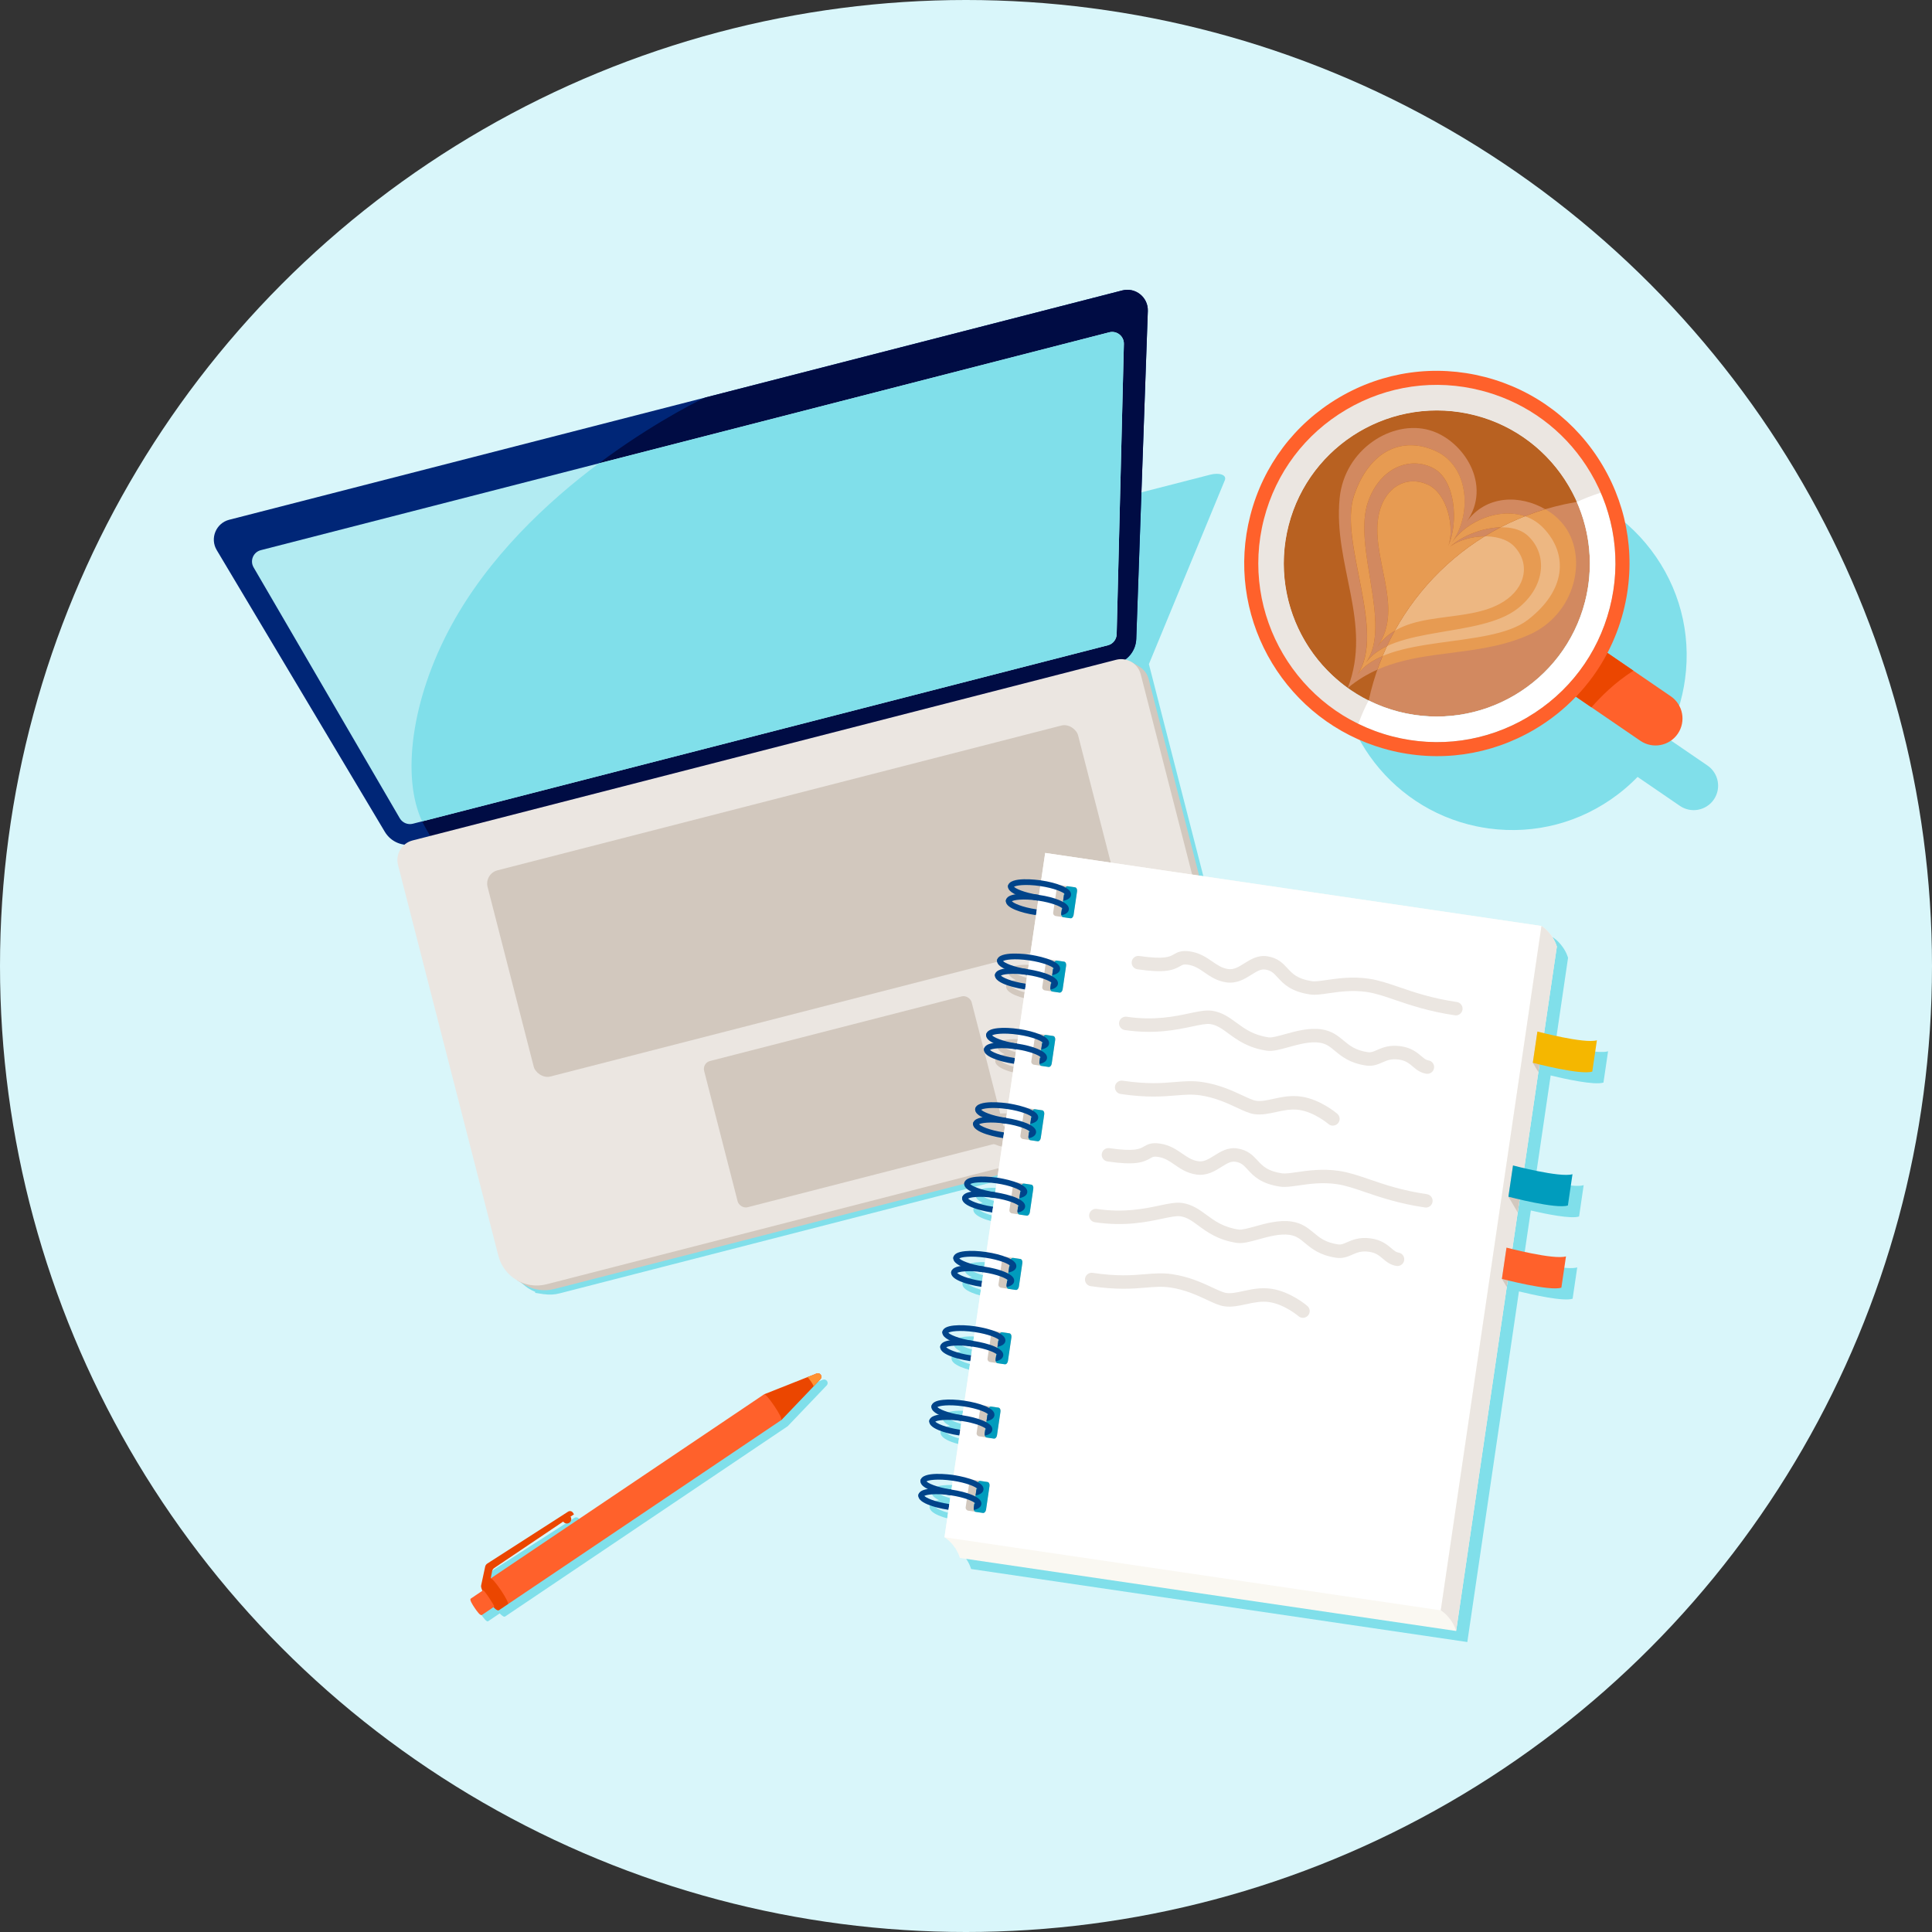<?xml version="1.0" encoding="UTF-8"?>
<svg id="Background" xmlns="http://www.w3.org/2000/svg" viewBox="0 0 600 600">
  <rect x="0" y="0" width="600" height="600" fill="#333333" stroke="none"/>
  <defs>
    <style>
      .cls-1 {
        fill: #d28960;
      }

      .cls-1, .cls-2, .cls-3, .cls-4, .cls-5, .cls-6, .cls-7, .cls-8, .cls-9, .cls-10, .cls-11, .cls-12, .cls-13, .cls-14, .cls-15, .cls-16, .cls-17, .cls-18, .cls-19 {
        stroke-width: 0px;
      }

      .cls-2 {
        fill: #d2c8be;
      }

      .cls-3 {
        fill: #d9f6fa;
      }

      .cls-4 {
        fill: #b2ebf2;
      }

      .cls-5 {
        fill: #b86121;
      }

      .cls-6 {
        fill: #009cbd;
      }

      .cls-7 {
        fill: #ff9132;
      }

      .cls-8 {
        fill: #ff612b;
      }

      .cls-9 {
        fill: #80dfea;
      }

      .cls-10 {
        fill: #fff;
      }

      .cls-11 {
        fill: #edb782;
      }

      .cls-12 {
        fill: #eb4600;
      }

      .cls-13 {
        fill: #faf8f2;
      }

      .cls-14 {
        fill: #e79b52;
      }

      .cls-15 {
        fill: #ebe6e1;
      }

      .cls-16 {
        fill: #f5b700;
      }

      .cls-17 {
        fill: #002677;
      }

      .cls-18 {
        fill: #00448a;
      }

      .cls-19 {
        fill: #000c44;
      }
    </style>
  </defs>
  <circle class="cls-3" cx="300" cy="300" r="300"/>
  <g>
    <g>
      <path class="cls-9" d="m375.77,147.44l-253.17,65.01c-2.96.76-5.68,2.9-5.43,4.29l8.86,49.02.17-.04,32.64,127.11c1.02,3.96,3.85,6.96,7.38,8.36l-.02.32,2.71.42s.03,0,.05,0h.1s0,0,0,0c1.54.22,3.15.15,4.76-.27l206.83-53.11c6.58-1.69,10.54-8.39,8.85-14.97l-32.7-127.33,23.58-57.11c.67-1.62-1.63-2.47-4.59-1.71Z"/>
      <path class="cls-17" d="m71.21,161.41l277.31-71.21c4.12-1.06,8.09,2.14,7.94,6.39l-3.59,101.83c-.13,3.67-2.66,6.82-6.22,7.73l-217.95,55.97c-3.56.91-7.29-.62-9.18-3.78l-52.21-87.5c-2.18-3.65-.23-8.37,3.88-9.43Z"/>
      <path class="cls-19" d="m139.94,194.65c-12.12,22.47-15.35,46.61-8.84,60.43.58,1.23,1.91,3.54,3.14,5.62l212.42-54.55c3.56-.91,6.09-4.06,6.22-7.73l3.59-101.83c.15-4.25-3.83-7.45-7.94-6.39l-129.56,33.27s-54.3,25.36-79.02,71.18Z"/>
      <path class="cls-4" d="m124.16,254.13l-45.4-77.92c-1.22-2.09-.1-4.75,2.24-5.35l263.49-67.66c2.34-.6,4.6,1.2,4.54,3.61l-2.24,90.15c-.04,1.63-1.16,3.03-2.73,3.43l-215.85,55.43c-1.58.4-3.23-.29-4.05-1.69Z"/>
      <path class="cls-9" d="m346.79,196.96l2.24-90.15c.06-2.41-2.2-4.21-4.54-3.61l-158.52,40.71c-16.05,12-34.34,29.08-46.03,50.75-12.12,22.47-15.35,46.61-8.84,60.43l212.96-54.69c1.58-.4,2.69-1.81,2.73-3.43Z"/>
      <path class="cls-2" d="m353.9,207.07h0s-.02-.02-.02-.02c-.02,0-.03-.02-.05-.03l-2.58-1.52-.89.67c-.42.02-.84.08-1.26.19l-218.51,56.11c-3.35.86-5.37,4.28-4.51,7.63l31.16,121.35c.6,2.34,1.84,4.34,3.48,5.88l-.18.26,2.31,1.36s.05.03.08.05l.16.09h0c2.67,1.51,5.9,2.03,9.11,1.21l206.83-53.11c6.58-1.69,10.54-8.39,8.85-14.97l-31.16-121.35c-.43-1.66-1.48-2.98-2.83-3.8Z"/>
      <path class="cls-15" d="m376.57,345.73l-206.83,53.11c-6.58,1.69-13.28-2.27-14.97-8.85l-31.16-121.35c-.86-3.35,1.16-6.77,4.51-7.63l218.51-56.11c3.35-.86,6.77,1.16,7.63,4.51l31.16,121.35c1.69,6.58-2.27,13.28-8.85,14.97Z"/>
      <rect class="cls-2" x="222.54" y="318.72" width="85.77" height="46.89" rx="2.52" ry="2.52" transform="translate(-76.76 76.77) rotate(-14.4)"/>
      <rect class="cls-2" x="155.62" y="246.76" width="189.34" height="66.11" rx="4.26" ry="4.26" transform="translate(-61.73 71.04) rotate(-14.4)"/>
    </g>
    <g>
      <path class="cls-9" d="m483.02,324.34l3.95-26.87s-.39-1.67-1.84-3.61c-1.44-1.94-2.92-2.8-2.93-2.81h0l-111.41-16.4,14.9,58.02c1.31,5.09-1.76,10.27-6.85,11.58l-64.36,16.53-1.25,8.45s-.04,0-.04,0c-.99-.14-9.79-1.35-10.23,1.7-.16,1.08.84,1.95,2.25,2.64-1.54.24-2.75.79-2.91,1.87-.45,3.05,8.31,4.43,9.31,4.58,0,0,.03,0,.04,0l-1.81,12.29s-.03,0-.04,0c-2.45-.36-4.79-.46-6.61-.27-2.28.23-3.47.88-3.63,1.97-.14.97.6,1.84,2.25,2.63-1.81.29-2.77.91-2.91,1.87-.16,1.09.79,2.06,2.91,2.94,1.68.7,3.95,1.29,6.4,1.65h.04l-1.81,12.29h-.05c-1-.15-9.79-1.35-10.23,1.7-.16,1.08.84,1.95,2.24,2.63-1.81.29-2.76.91-2.9,1.87-.16,1.09.79,2.05,2.9,2.94,1.68.7,3.96,1.28,6.4,1.64.02,0,.04,0,.04,0l-1.8,12.29s-.04,0-.05,0c-1-.14-9.79-1.34-10.23,1.71-.14.97.59,1.83,2.25,2.63-1.54.25-2.75.79-2.91,1.87,0,.07-.02.15-.02.22,0,2.9,8.35,4.21,9.32,4.36.02,0,.04,0,.04,0l-1.8,12.29s-.04,0-.05,0c-2.44-.36-4.79-.46-6.6-.27-2.29.23-3.47.88-3.63,1.97-.14.98.59,1.84,2.24,2.63-1.81.3-2.77.91-2.9,1.88-.16,1.09.79,2.05,2.9,2.93,1.68.71,3.95,1.29,6.4,1.65.02,0,.04,0,.04,0l-1.25,8.52s1.49.85,2.94,2.8c1.45,1.95,1.84,3.62,1.84,3.62l154.12,22.68h0s.82-5.59.82-5.59h0l15.21-103.3c4.07.99,13.86,3.22,16.67,2.27l1.43-9.72c-3.03.91-12.65-1.28-16.68-2.27l1.68-11.4.59-4.01c4.62,1.08,12.52,2.7,14.99,1.86l1.42-9.72c-2.66.8-10.42-.8-14.99-1.86l4.74-32.21c4.22,1.02,13.66,3.13,16.4,2.2l1.43-9.71c-2.97.88-12.23-1.19-16.4-2.2Zm-184.71,146.26s-.03,0-.04,0c-4.42-.65-7.16-1.9-7.71-2.54.71-.45,3.69-.85,8.11-.21.02,0,.04,0,.05,0l-.4,2.74Zm.66-4.52h-.05c-4.42-.65-7.16-1.9-7.71-2.54.71-.46,3.69-.86,8.11-.21.02,0,.04,0,.04,0l-.4,2.73Zm2.73-18.57s-.03,0-.04,0c-4.42-.65-7.16-1.9-7.71-2.54.71-.45,3.69-.85,8.11-.2h.05l-.4,2.74Zm.67-4.51s-.04,0-.04,0c-4.43-.65-7.17-1.9-7.72-2.54.71-.45,3.69-.85,8.12-.21,0,0,.03,0,.05,0l-.4,2.74Zm2.73-18.58h-.04c-4.43-.65-7.17-1.9-7.72-2.54.71-.46,3.69-.86,8.12-.21,0,0,.03,0,.04,0l-.4,2.73Zm.66-4.51s-.04,0-.04,0c-4.42-.65-7.17-1.9-7.72-2.54.71-.45,3.7-.85,8.12-.21,0,0,.03,0,.05,0l-.4,2.74Zm2.73-18.58h-.04c-4.42-.65-7.17-1.9-7.72-2.54.71-.45,3.7-.85,8.12-.21,0,0,.03,0,.04,0l-.4,2.73Zm.66-4.51s-.03,0-.04,0c-4.42-.65-7.16-1.9-7.72-2.54.71-.45,3.7-.85,8.12-.2h.05l-.4,2.74Zm2.73-18.57s-.03,0-.04,0c-4.42-.65-7.17-1.9-7.72-2.54.72-.45,3.7-.85,8.12-.21.02,0,.03,0,.04,0l-.4,2.74Zm.66-4.52s-.03,0-.05,0c-4.42-.65-7.16-1.89-7.72-2.53.71-.46,3.7-.86,8.12-.21.02,0,.03,0,.04,0l-.4,2.73Z"/>
      <path class="cls-2" d="m385.68,332.68l-14.9-58.01-26.09-3.84-16.61-2.45-1.25,8.52s-.04,0-.04,0c-2.45-.36-4.79-.46-6.61-.27-2.29.23-3.47.88-3.63,1.97,0,.08-.02.16-.02.23,0,.88.74,1.67,2.27,2.4-1.54.25-2.76.8-2.91,1.88-.16,1.08.79,2.05,2.9,2.93,1.68.7,3.95,1.29,6.4,1.65h.04l-1.8,12.29h-.05c-.99-.15-9.78-1.35-10.23,1.7,0,.08-.02.15-.02.22,0,.99.96,1.77,2.26,2.41-1.81.29-2.76.91-2.9,1.87,0,.08-.02.16-.02.23,0,.99.96,1.88,2.92,2.71,1.68.7,3.95,1.28,6.4,1.64.02,0,.03,0,.04,0l-1.81,12.29s-.03,0-.04,0c-.99-.14-9.78-1.34-10.23,1.71-.13.97.6,1.84,2.26,2.63-1.54.25-2.76.79-2.92,1.87-.45,3.06,8.31,4.44,9.31,4.58,0,0,.04,0,.04,0l-1.81,12.29s-.03,0-.04,0c-2.45-.36-4.79-.46-6.6-.27-2.29.23-3.48.88-3.64,1.97-.14.98.6,1.84,2.25,2.63-1.81.3-2.77.91-2.91,1.88-.16,1.09.79,2.05,2.91,2.93,1.68.71,3.95,1.29,6.4,1.65.02,0,.03,0,.04,0l-.56,3.84,64.36-16.53c5.08-1.31,8.15-6.49,6.85-11.58Zm-70.38,22.5s-.03,0-.04,0c-4.42-.65-7.16-1.9-7.72-2.54.71-.45,3.7-.85,8.12-.2h.04l-.4,2.74Zm.66-4.52h-.04c-4.42-.65-7.16-1.9-7.72-2.54.72-.45,3.7-.86,8.12-.21.02,0,.03,0,.04,0l-.4,2.73Zm2.73-18.57s-.03,0-.04,0c-4.42-.65-7.16-1.89-7.72-2.53.72-.46,3.7-.86,8.12-.21.02,0,.03,0,.04,0l-.4,2.73Zm.66-4.51s-.03,0-.04,0c-4.42-.65-7.16-1.9-7.72-2.54.72-.45,3.7-.85,8.12-.21.02,0,.04,0,.04,0l-.4,2.74Zm2.73-18.58h-.04c-4.42-.65-7.16-1.9-7.71-2.54.71-.46,3.69-.86,8.11-.21.02,0,.04,0,.04,0l-.4,2.73Zm.66-4.51s-.03,0-.04,0c-4.42-.65-7.16-1.9-7.71-2.54.71-.45,3.7-.85,8.11-.21.02,0,.04,0,.04,0l-.4,2.74Zm2.73-18.57s-.03,0-.04,0c-4.42-.65-7.16-1.9-7.71-2.54.71-.45,3.69-.85,8.11-.21.02,0,.04,0,.04,0l-.4,2.74Zm.67-4.52s-.04,0-.04,0c-4.43-.65-7.17-1.9-7.72-2.53.71-.46,3.69-.86,8.12-.21h.04l-.4,2.74Z"/>
    </g>
    <g>
      <path class="cls-9" d="m530.27,237.74l-12.77-8.74c2.96-5.57,4.94-11.68,5.81-18.12,1.95-14.34-1.81-28.58-10.57-40.09-8.76-11.52-21.48-18.93-35.82-20.88-14.34-1.95-28.58,1.81-40.09,10.57-11.52,8.76-18.93,21.49-20.88,35.83-3.84,28.28,14.98,54.5,42.48,60.29,1.29.27,2.59.5,3.92.68,14.34,1.95,28.58-1.81,40.09-10.57,2.2-1.67,4.24-3.49,6.13-5.43l13.13,8.99c3.46,2.37,8.18,1.48,10.55-1.97h0c2.37-3.46,1.48-8.18-1.97-10.55Z"/>
      <g>
        <g>
          <circle class="cls-1" cx="446.23" cy="175" r="47.52"/>
          <g>
            <path class="cls-14" d="m475.19,196.99c-18.9,8.63-40.02,2.81-56.61,16.67,7.76-20.18-4.58-38.28-2.53-58.96,1.51-15.19,16.33-24.51,28.03-21.07,10.43,3.06,19.53,17.07,11.34,28.52,8.19-11.45,24.39-7.38,30.66,1.51,7.03,9.96,3.01,26.99-10.88,33.33Z"/>
            <path class="cls-11" d="m479.37,164.03c-7.85-8.28-22.19-4.36-28.4,4.32,6.21-8.68,5.29-23.52-5.09-28.27-10.25-4.69-20.6-.33-25.39,13.89-4.82,14.27,10.27,42.64.98,55.63,9.29-12.99,41.01-7.88,52.96-17.06,11.9-9.13,12.68-20.34,4.94-28.52Zm-8.02,24.93c-11.7,9.24-38.83,5.2-47.15,16.84,8.32-11.64-4.27-36.01.69-50.06,3.73-10.55,13.09-14.24,20.39-10.26,6.7,3.65,7.74,16.74,4.52,24.04,2.03-5.59-.34-16.19-6.27-18.95-6.62-3.07-13.26.56-15.21,8.69-3.18,13.3,8.16,29.36-.54,41.53,8.7-12.17,27.56-6.62,39.13-13.93,7.06-4.47,8.35-11.93,3.31-17.2-4.52-4.72-15.33-3.54-19.96.19,5.86-5.4,18.59-8.65,24.21-3.49,6.12,5.62,5.66,15.67-3.12,22.61Z"/>
          </g>
          <path class="cls-5" d="m489.05,155.98c.22-.04.43-.07.65-.1h0c-5.68-12.87-16.96-23.12-31.6-26.89-25.37-6.54-51.34,8.78-57.89,34.15-5.7,22.1,5.19,44.64,24.85,54.42h0c6.59-30.7,31.16-55.84,63.99-61.57Z"/>
          <g>
            <path class="cls-1" d="m461.05,166.57c1.61-.99,3.26-1.93,4.94-2.81-5.64.14-12.05,2.68-15.73,6.08,2.47-1.99,6.7-3.24,10.79-3.27Z"/>
            <path class="cls-1" d="m455.41,162.15c8.19-11.45-.9-25.46-11.34-28.52-11.7-3.44-26.52,5.87-28.03,21.07-2.06,20.67,10.27,38.77,2.53,58.95,0,0,0,0,0,0,2.93-2.44,6-4.27,9.17-5.67.5-1.42,1.03-2.83,1.61-4.22-3.29,1.41-6.04,3.27-7.89,5.85,9.29-12.99-5.8-41.36-.98-55.63,4.8-14.22,15.15-18.58,25.39-13.89,10.37,4.75,11.3,19.58,5.09,28.27,4.88-6.83,14.78-10.7,22.6-8.03,2.06-.81,4.17-1.55,6.32-2.19-7.59-4.42-18.31-4.62-24.49,4.02Z"/>
            <path class="cls-1" d="m427.78,200.79c8.7-12.17-2.65-28.22.54-41.53,1.94-8.13,8.59-11.76,15.21-8.69,5.93,2.75,8.3,13.36,6.27,18.95,3.22-7.29,2.17-20.39-4.52-24.04-7.29-3.98-16.66-.29-20.39,10.26-4.97,14.06,7.63,38.42-.69,50.06,1.58-2.21,3.83-3.85,6.53-5.12.76-1.62,1.56-3.22,2.43-4.78-2.03,1.2-3.86,2.77-5.37,4.89Z"/>
            <path class="cls-14" d="m450.98,168.36c6.21-8.68,5.29-23.52-5.09-28.27-10.25-4.69-20.6-.33-25.39,13.89-4.82,14.27,10.27,42.64.98,55.63,1.85-2.59,4.6-4.45,7.89-5.85.43-1.04.89-2.06,1.36-3.08-2.7,1.28-4.95,2.92-6.53,5.12,8.32-11.64-4.27-36.01.69-50.06,3.73-10.55,13.09-14.24,20.39-10.26,6.7,3.65,7.74,16.74,4.52,24.04,2.03-5.59-.34-16.19-6.27-18.95-6.62-3.07-13.26.56-15.21,8.69-3.18,13.3,8.16,29.36-.54,41.53,1.51-2.11,3.33-3.68,5.37-4.89,6.56-11.91,16.14-22.08,27.9-29.33-4.09.03-8.32,1.28-10.79,3.27,3.69-3.4,10.09-5.94,15.73-6.08,2.45-1.27,4.98-2.42,7.59-3.44-7.82-2.67-17.72,1.21-22.6,8.03Z"/>
          </g>
        </g>
        <path class="cls-15" d="m464.01,122.48c-1.29-.44-2.61-.83-3.94-1.17-14.34-3.7-29.26-1.59-42.02,5.93-12.76,7.53-21.82,19.57-25.52,33.91-7.63,29.6,10.24,59.9,39.84,67.54,14.34,3.7,29.26,1.59,42.02-5.93,12.76-7.52,21.82-19.57,25.52-33.91,3.7-14.34,1.59-29.26-5.93-42.02-6.82-11.57-17.37-20.1-29.96-24.34Zm28.23,64.39c-6.54,25.38-32.51,40.7-57.89,34.15-25.37-6.54-40.7-32.51-34.15-57.89,6.54-25.38,32.51-40.7,57.89-34.15,25.38,6.54,40.7,32.51,34.15,57.89Z"/>
        <path class="cls-10" d="m492.24,186.87c-6.54,25.37-32.51,40.7-57.89,34.15-3.28-.85-6.4-2.03-9.32-3.48-1.22,2.32-2.28,4.74-3.19,7.26,3.31,1.62,6.83,2.93,10.53,3.89,14.34,3.7,29.26,1.59,42.02-5.93,12.76-7.52,21.82-19.57,25.52-33.91,3.12-12.08,2.1-24.57-2.8-35.83-2.54.79-5.02,1.75-7.41,2.88,4.15,9.43,5.31,20.25,2.54,30.98Z"/>
        <path class="cls-8" d="m518.88,216.24l-19.67-13.47c2.1-4.03,3.77-8.32,4.93-12.83,3.99-15.47,1.72-31.57-6.4-45.33-8.12-13.76-21.11-23.53-36.58-27.53-15.47-3.99-31.57-1.72-45.33,6.4-13.76,8.12-23.54,21.11-27.53,36.58-7.87,30.51,9.37,61.7,38.77,71.6,1.38.46,2.78.88,4.21,1.25,15.47,3.99,31.57,1.72,45.33-6.4,4.78-2.82,9.07-6.24,12.81-10.14l19.99,13.68c3.82,2.61,9.03,1.64,11.64-2.18,2.61-3.82,1.64-9.03-2.18-11.64Zm-44.48,6.52c-12.76,7.53-27.68,9.63-42.02,5.93-29.6-7.64-47.48-37.93-39.84-67.54,3.7-14.34,12.76-26.38,25.52-33.91,12.76-7.53,27.68-9.63,42.02-5.93,1.34.34,2.65.74,3.94,1.17,12.6,4.25,23.14,12.78,29.96,24.34,7.53,12.76,9.63,27.68,5.93,42.02-3.7,14.34-12.76,26.38-25.52,33.91Z"/>
        <path class="cls-12" d="m499.21,202.77c-2.6,4.99-5.89,9.56-9.78,13.61l4.79,3.28c3.18-3.51,6.95-7.42,13.04-11.38l-8.05-5.51Z"/>
      </g>
    </g>
    <g>
      <path class="cls-9" d="m255.61,428.45l-1.37.55-15,5.95h0s-84.93,57.19-84.93,57.19l.44-2.24c.08-.41.32-.77.66-1l21.42-14.42c.42.63,1.27.79,1.9.37.63-.42.79-1.27.37-1.9l1.08-.73-.35-.53c-.33-.48-.98-.62-1.47-.3l-25.09,16.12c-.35.22-.6.58-.68.98l-1.25,5.82c-.08.32.05.86.41,1.65l-3.6,2.43c-.47.32.47,1.83,1.2,2.9.72,1.07,1.77,2.52,2.24,2.2l3.6-2.43c.83.89,1.4,1.15,1.71.94l2.79-1.88s0,0,0,0l84.93-57.19s0,0,0,0l9.95-10.41s0,0,0,0l1.8-1.89.42-.43s0,0,0,0h0c.67-.85-.14-2.05-1.18-1.74Z"/>
      <g>
        <circle class="cls-12" cx="176.04" cy="471.77" r="1.37"/>
        <path class="cls-12" d="m242.69,440.99l12.17-12.73c.67-.84-.14-2.05-1.18-1.74l-16.37,6.49,5.37,7.98Z"/>
        <path class="cls-7" d="m250.7,427.71l2.98-1.19c1.04-.31,1.85.9,1.18,1.74l-2.22,2.32c.09-.09-.25-.77-.79-1.56s-1.04-1.37-1.15-1.32Z"/>
        <path class="cls-8" d="m152.38,490.2l84.93-57.19c.32-.12,1.7,1.45,3.18,3.66,1.49,2.2,2.43,4.07,2.19,4.32l-84.93,57.19-5.37-7.98Z"/>
        <path class="cls-12" d="m151.35,485.57l25.09-16.12c.49-.31,1.14-.18,1.47.3l.35.53-24.77,16.68c-.34.23-.58.59-.66,1l-.44,2.25c.28-.19,1.7,1.45,3.18,3.65,1.48,2.2,2.47,4.14,2.19,4.32l-2.79,1.88c-.51.34-1.68-.56-3.59-3.38-1.57-2.33-2.11-3.71-1.96-4.31l1.25-5.82c.08-.4.33-.76.68-.98Z"/>
        <path class="cls-8" d="m146.22,496.45l3.84-2.59c.1-.07.95,1.02,1.89,2.43.94,1.4,1.64,2.6,1.54,2.67l-3.84,2.59c-.47.32-1.52-1.13-2.24-2.2s-1.67-2.58-1.2-2.9Z"/>
      </g>
    </g>
    <g>
      <g>
        <path class="cls-18" d="m326.98,280.05c-1.41,0-2.99-.12-4.62-.36-1-.15-9.76-1.53-9.31-4.58.07-.49.51-.83,1.02-.76.46.07.79.48.76.93.33.6,3.14,1.95,7.79,2.63,4.65.68,7.72.2,8.22-.28.11-.44.53-.74,1-.67.49.07.83.53.76,1.02-.16,1.09-1.35,1.74-3.63,1.97-.61.06-1.27.09-1.98.09Zm3.84-2.33h0s0,0,0,0Z"/>
        <path class="cls-18" d="m326.32,284.56c-1.41,0-2.99-.12-4.62-.36-2.44-.36-4.72-.94-6.4-1.64-2.12-.88-3.07-1.84-2.91-2.94.07-.49.53-.83,1.02-.76.46.07.79.48.76.93.33.6,3.14,1.95,7.79,2.63,4.65.68,7.72.2,8.22-.28.11-.44.53-.74,1-.67.49.07.83.53.76,1.02-.16,1.09-1.35,1.74-3.63,1.97-.61.06-1.27.09-1.98.09Zm3.84-2.33h0s0,0,0,0Z"/>
        <path class="cls-18" d="m320.19,326.22c-1.41,0-2.99-.12-4.62-.36-2.45-.36-4.72-.94-6.4-1.64-2.12-.88-3.07-1.84-2.91-2.94.07-.49.52-.84,1.02-.76.46.07.79.48.76.93.33.6,3.14,1.95,7.79,2.63,4.65.68,7.72.2,8.21-.28.11-.44.53-.75,1-.67.49.07.83.53.76,1.02-.16,1.09-1.35,1.74-3.63,1.97-.61.06-1.27.09-1.98.09Zm3.84-2.33h0s0,0,0,0Z"/>
        <path class="cls-18" d="m319.52,330.73c-1.41,0-2.99-.12-4.62-.36-2.44-.36-4.72-.94-6.4-1.65-2.12-.88-3.07-1.84-2.91-2.94.07-.49.52-.83,1.02-.76.46.07.79.48.76.93.34.6,3.14,1.95,7.79,2.63,4.65.68,7.72.2,8.21-.28.11-.44.53-.74,1-.67.49.07.83.53.76,1.02-.16,1.09-1.35,1.74-3.63,1.97-.61.06-1.27.09-1.98.09Zm3.84-2.33h0s0,0,0,0Z"/>
        <path class="cls-18" d="m316.89,349.3c-2.17,0-4.26-.29-4.72-.36-1-.15-9.76-1.53-9.31-4.58.07-.49.52-.83,1.02-.76.46.07.79.48.76.93.33.6,3.14,1.95,7.79,2.63,4.65.68,7.72.2,8.22-.28.11-.44.54-.75,1-.67.49.07.83.53.76,1.02-.24,1.66-2.94,2.06-5.51,2.06Zm3.74-2.32h0Z"/>
        <path class="cls-18" d="m316.23,353.81c-2.17,0-4.26-.29-4.72-.36-1-.15-9.76-1.53-9.31-4.58.07-.49.52-.84,1.02-.76.46.07.79.48.76.93.34.6,3.14,1.95,7.79,2.63,4.65.68,7.72.2,8.22-.28.11-.44.54-.75,1-.67.49.07.83.53.76,1.02-.24,1.66-2.94,2.06-5.51,2.06Zm3.74-2.32h0Z"/>
        <path class="cls-18" d="m323.69,303.13c-2.17,0-4.26-.29-4.72-.36-2.44-.36-4.72-.94-6.4-1.64-2.12-.88-3.07-1.84-2.91-2.94.07-.49.52-.83,1.02-.76.46.07.79.48.76.93.33.6,3.14,1.95,7.79,2.63,4.66.69,7.72.2,8.22-.28.11-.44.54-.74,1-.67.49.07.83.53.76,1.02-.24,1.66-2.94,2.06-5.51,2.06Zm3.74-2.32h0s0,0,0,0Z"/>
        <path class="cls-18" d="m323.02,307.64c-2.17,0-4.26-.29-4.72-.36-1-.15-9.76-1.53-9.31-4.58.07-.49.52-.83,1.02-.76.46.07.79.48.76.93.33.6,3.14,1.95,7.79,2.63,4.65.68,7.72.2,8.22-.28.11-.44.54-.74,1-.67.49.07.83.53.76,1.02-.24,1.66-2.94,2.06-5.51,2.06Zm3.74-2.32h0s0,0,0,0Z"/>
        <path class="cls-18" d="m299.9,464.73c-2.17,0-4.26-.29-4.72-.36-2.44-.36-4.72-.94-6.4-1.65-2.12-.88-3.07-1.84-2.91-2.94.07-.49.53-.83,1.02-.76.46.07.79.48.76.93.34.6,3.14,1.95,7.79,2.63,4.65.68,7.72.2,8.22-.28.11-.44.54-.74,1-.67.49.07.83.53.76,1.02-.24,1.66-2.94,2.06-5.51,2.06Zm3.74-2.32h0Z"/>
        <path class="cls-18" d="m299.24,469.24c-2.17,0-4.26-.29-4.72-.36-2.44-.36-4.72-.94-6.4-1.65-2.12-.88-3.07-1.84-2.91-2.94.07-.49.53-.83,1.02-.76.46.07.79.48.76.93.34.6,3.14,1.95,7.79,2.63,4.65.68,7.72.2,8.22-.28.11-.44.54-.74,1-.67.49.07.83.53.76,1.02-.24,1.66-2.94,2.06-5.51,2.06Zm3.74-2.32h0Z"/>
        <path class="cls-18" d="m313.49,372.39c-2.17,0-4.26-.29-4.72-.36-2.45-.36-4.72-.94-6.4-1.64-2.12-.88-3.07-1.84-2.91-2.94.07-.49.52-.84,1.02-.76.46.07.79.48.76.93.33.6,3.14,1.95,7.79,2.63,4.65.68,7.72.2,8.22-.28.11-.44.54-.74,1-.67.49.07.83.53.76,1.02-.24,1.66-2.94,2.06-5.51,2.06Zm3.74-2.32h0Z"/>
        <path class="cls-18" d="m312.83,376.9c-2.17,0-4.26-.29-4.72-.36-2.44-.36-4.72-.94-6.4-1.65-2.12-.88-3.07-1.84-2.91-2.94.07-.49.54-.83,1.02-.76.46.07.79.48.76.93.34.6,3.14,1.95,7.79,2.63,4.65.68,7.72.2,8.22-.28.11-.44.54-.75,1-.67.49.07.83.53.76,1.02-.24,1.66-2.94,2.06-5.51,2.06Zm3.74-2.32h0Z"/>
        <path class="cls-18" d="m306.7,418.56c-2.17,0-4.26-.29-4.72-.36-1-.15-9.76-1.53-9.31-4.58.07-.49.53-.83,1.02-.76.46.07.79.48.76.93.33.6,3.14,1.95,7.79,2.63,4.65.68,7.72.2,8.22-.28.11-.44.54-.75,1-.67.49.07.83.53.76,1.02-.24,1.66-2.94,2.06-5.51,2.06Zm3.74-2.32h0Z"/>
        <path class="cls-18" d="m306.03,423.07c-2.17,0-4.26-.29-4.72-.36-2.44-.36-4.72-.94-6.4-1.65-2.12-.88-3.07-1.84-2.91-2.94.07-.49.53-.83,1.02-.76.46.07.79.48.76.93.34.6,3.14,1.95,7.79,2.63,4.65.68,7.72.2,8.22-.28.11-.44.54-.74,1-.67.49.07.83.53.76,1.02-.24,1.66-2.94,2.06-5.51,2.06Zm3.74-2.32h0Z"/>
        <path class="cls-18" d="m303.2,441.65c-1.41,0-2.99-.12-4.62-.36-1-.15-9.76-1.53-9.31-4.58.07-.49.53-.83,1.02-.76.46.07.79.48.76.93.33.6,3.14,1.95,7.79,2.63,4.65.68,7.72.2,8.22-.28.11-.44.53-.74,1-.67.49.07.83.53.76,1.02-.16,1.09-1.35,1.74-3.63,1.97-.61.06-1.27.09-1.98.09Zm3.84-2.33h0s0,0,0,0Z"/>
        <path class="cls-18" d="m302.53,446.16c-1.41,0-2.99-.12-4.62-.36-2.44-.36-4.72-.94-6.4-1.65-2.12-.88-3.07-1.84-2.91-2.94.07-.49.53-.83,1.02-.76.46.07.79.48.76.93.34.6,3.14,1.95,7.79,2.63,4.65.68,7.72.2,8.22-.28.11-.44.53-.75,1-.67.49.07.83.53.76,1.02-.16,1.09-1.35,1.74-3.63,1.97-.61.06-1.27.09-1.98.09Zm3.84-2.33h0s0,0,0,0Z"/>
        <path class="cls-18" d="m310,395.48c-1.41,0-2.99-.12-4.62-.36-1-.15-9.76-1.53-9.31-4.58.07-.49.53-.83,1.02-.76.46.07.79.48.76.93.33.6,3.14,1.95,7.79,2.63,4.65.68,7.72.2,8.22-.28.11-.44.53-.74,1-.67.49.07.83.53.76,1.02-.16,1.09-1.35,1.74-3.63,1.97-.61.06-1.27.09-1.98.09Zm3.84-2.33h0s0,0,0,0Z"/>
        <path class="cls-18" d="m309.33,399.99c-1.41,0-2.99-.12-4.62-.36-2.44-.36-4.72-.94-6.4-1.65-2.12-.88-3.07-1.84-2.91-2.94.07-.49.53-.83,1.02-.76.46.07.79.48.76.93.34.6,3.14,1.95,7.79,2.63,4.65.68,7.72.2,8.22-.28.11-.44.53-.74,1-.67.49.07.83.53.76,1.02-.16,1.09-1.35,1.74-3.63,1.97-.61.06-1.27.09-1.98.09Zm3.84-2.33h0s0,0,0,0Z"/>
      </g>
      <path class="cls-13" d="m483.49,294h0l-30.45,206.92-.82,5.6-154.13-22.69s-.39-1.67-1.84-3.61c-1.45-1.95-2.93-2.81-2.93-2.81l31.28-212.52,16.61,2.45,137.52,20.24s1.49.86,2.93,2.81c1.45,1.95,1.84,3.61,1.85,3.62Z"/>
      <polygon class="cls-10" points="478.71 287.57 447.43 500.1 309.92 479.86 293.31 477.41 324.59 264.89 341.19 267.34 478.71 287.57"/>
      <path class="cls-15" d="m452.13,315.33c-.1,0-.2,0-.31-.02-8.12-1.2-13.95-3.19-18.63-4.79-3.21-1.1-5.99-2.05-8.64-2.44-4.58-.68-8.65-.09-11.93.39-2.34.34-4.18.6-5.76.37-6.03-.89-8.29-3.34-10.1-5.31-1.24-1.35-1.99-2.16-3.84-2.43-1.32-.2-2.5.49-4.31,1.63-2.01,1.26-4.5,2.83-7.79,2.35-2.92-.43-4.94-1.82-6.73-3.05-1.65-1.14-3.08-2.12-5.14-2.43-1.32-.19-1.6-.03-2.36.41-2.22,1.3-4.77,2.27-13.36,1.01-1.14-.17-1.93-1.23-1.76-2.37.17-1.14,1.23-1.94,2.37-1.76,7.84,1.15,9.46.21,10.64-.48,1.31-.76,2.51-1.32,5.08-.94,3.03.45,5.09,1.87,6.91,3.12,1.61,1.11,3,2.07,4.96,2.36,1.75.26,3.24-.67,4.96-1.75,1.98-1.24,4.22-2.65,7.15-2.22,3.3.49,4.9,2.21,6.3,3.73,1.58,1.71,3.08,3.33,7.64,4.01.96.14,2.63-.1,4.55-.38,3.35-.48,7.95-1.15,13.13-.39,3.03.45,5.98,1.45,9.39,2.62,4.75,1.63,10.14,3.47,17.88,4.61,1.14.17,1.93,1.23,1.76,2.37-.15,1.04-1.05,1.79-2.07,1.79Z"/>
      <path class="cls-15" d="m413.92,349.58c-.48,0-.97-.17-1.36-.51-.04-.04-4.35-3.68-9.06-4.37-2.51-.37-4.91.15-7.23.66-2.21.48-4.51.98-6.78.64-1.57-.23-3.26-1.02-5.4-2.02-3-1.4-6.73-3.13-11.31-3.81-2.6-.38-4.81-.2-7.59.03-4.01.33-8.99.75-17.16-.45-1.14-.17-1.93-1.23-1.76-2.37.17-1.14,1.23-1.93,2.37-1.76,7.69,1.13,12.22.76,16.21.42,2.94-.24,5.47-.46,8.55,0,5.18.76,9.39,2.72,12.47,4.15,1.76.82,3.28,1.53,4.25,1.67,1.53.23,3.27-.15,5.29-.59,2.56-.56,5.46-1.19,8.73-.71,5.93.87,10.96,5.15,11.17,5.33.88.75.98,2.07.22,2.95-.41.48-1,.73-1.59.73Z"/>
      <path class="cls-15" d="m443.32,333.49c-.1,0-.2,0-.31-.02-1.94-.29-3.17-1.33-4.26-2.25-1.18-1-2.2-1.87-4.38-2.17-2.3-.31-3.66.27-5.09.9-1.37.6-2.93,1.27-5,.97-5.12-.75-7.65-2.86-9.69-4.55-1.57-1.31-2.71-2.25-4.8-2.56-2.99-.44-6.52.54-9.64,1.4-2.64.73-4.91,1.36-6.74,1.09-5.81-.86-9.2-3.35-11.93-5.35-1.98-1.46-3.55-2.61-5.61-2.91-1.23-.18-3.18.23-5.65.75-4.93,1.04-11.67,2.46-20.91,1.1-1.14-.17-1.93-1.23-1.76-2.37s1.23-1.93,2.37-1.76c8.49,1.25,14.82-.08,19.44-1.06,2.88-.61,5.15-1.09,7.12-.79,3.09.46,5.32,2.1,7.48,3.68,2.59,1.91,5.28,3.88,10.06,4.58.94.14,3.01-.43,5.01-.99,3.34-.93,7.5-2.08,11.37-1.51,3.25.48,5.09,2.01,6.86,3.48,1.89,1.57,3.67,3.05,7.62,3.63.85.12,1.51-.14,2.72-.67,1.63-.71,3.86-1.69,7.33-1.21,3.38.46,5.19,2,6.51,3.12.92.78,1.43,1.19,2.16,1.3,1.14.17,1.93,1.23,1.76,2.37-.15,1.04-1.05,1.79-2.07,1.79Z"/>
      <path class="cls-15" d="m442.83,375.01c-.1,0-.2,0-.31-.02-8.12-1.2-13.95-3.19-18.63-4.79-3.21-1.1-5.99-2.05-8.64-2.44-4.58-.68-8.65-.09-11.93.39-2.34.34-4.19.6-5.76.37-6.03-.89-8.29-3.34-10.1-5.31-1.24-1.35-1.99-2.16-3.84-2.43-1.32-.2-2.5.49-4.31,1.63-2.01,1.26-4.5,2.83-7.79,2.35-2.92-.43-4.94-1.82-6.73-3.05-1.65-1.14-3.08-2.12-5.14-2.43-1.32-.19-1.6-.03-2.36.41-2.23,1.3-4.77,2.27-13.36,1.01-1.14-.17-1.93-1.23-1.76-2.37s1.23-1.93,2.37-1.76c7.84,1.15,9.46.21,10.64-.48,1.31-.76,2.51-1.32,5.08-.94,3.03.45,5.09,1.87,6.91,3.12,1.61,1.11,3,2.07,4.96,2.36,1.75.26,3.24-.67,4.96-1.75,1.98-1.24,4.22-2.65,7.15-2.22,3.3.49,4.9,2.21,6.3,3.73,1.58,1.71,3.08,3.33,7.64,4.01.96.14,2.62-.1,4.55-.38,3.36-.48,7.95-1.15,13.13-.39,3.03.45,5.98,1.45,9.39,2.62,4.75,1.63,10.14,3.47,17.88,4.61,1.14.17,1.93,1.23,1.76,2.37-.15,1.04-1.05,1.79-2.07,1.79Z"/>
      <path class="cls-15" d="m404.62,409.26c-.48,0-.97-.17-1.36-.51-.04-.04-4.35-3.68-9.06-4.37-2.5-.37-4.91.15-7.23.66-2.21.48-4.51.98-6.78.64-1.57-.23-3.26-1.02-5.4-2.02-3-1.4-6.73-3.13-11.31-3.81-2.6-.38-4.81-.2-7.59.03-4.01.33-8.99.75-17.16-.45-1.14-.17-1.93-1.23-1.76-2.37s1.23-1.93,2.37-1.76c7.69,1.13,12.22.76,16.21.42,2.94-.24,5.47-.46,8.55,0,5.18.76,9.39,2.72,12.47,4.15,1.76.82,3.28,1.53,4.25,1.67,1.52.23,3.27-.15,5.29-.59,2.56-.56,5.46-1.19,8.73-.71,5.93.87,10.96,5.15,11.17,5.34.88.75.98,2.07.22,2.95-.41.48-1,.73-1.59.73Z"/>
      <path class="cls-15" d="m434.02,393.17c-.1,0-.2,0-.31-.02-1.94-.29-3.17-1.33-4.26-2.25-1.18-1-2.2-1.87-4.37-2.16-2.31-.31-3.66.27-5.1.9-1.37.6-2.93,1.28-5,.97-5.12-.75-7.65-2.86-9.69-4.55-1.57-1.31-2.71-2.25-4.8-2.56-2.99-.44-6.52.54-9.64,1.4-2.64.73-4.91,1.36-6.74,1.09-5.81-.86-9.2-3.35-11.92-5.35-1.98-1.46-3.55-2.61-5.61-2.91-1.23-.18-3.18.23-5.65.75-4.93,1.04-11.67,2.46-20.91,1.1-1.14-.17-1.93-1.23-1.76-2.37.17-1.14,1.23-1.93,2.37-1.76,8.49,1.25,14.82-.08,19.44-1.06,2.88-.61,5.14-1.08,7.12-.79,3.09.46,5.32,2.1,7.48,3.68,2.59,1.91,5.28,3.88,10.06,4.58.94.14,3.01-.43,5.01-.99,3.34-.93,7.5-2.08,11.37-1.51,3.25.48,5.09,2.01,6.86,3.48,1.89,1.57,3.67,3.05,7.63,3.63.85.13,1.51-.14,2.72-.67,1.63-.71,3.86-1.69,7.33-1.21,3.38.46,5.19,2,6.51,3.12.92.78,1.43,1.19,2.16,1.3,1.14.17,1.93,1.23,1.76,2.37-.15,1.04-1.05,1.79-2.07,1.79Z"/>
      <g>
        <rect class="cls-2" x="298.77" y="461.53" width="9.71" height="6.36" rx=".95" ry=".95" transform="translate(-200.34 697.42) rotate(-81.63)"/>
        <path class="cls-6" d="m306.23,468.81l1.07-7.28c.09-.65-.17-1.22-.59-1.28l-2.3-.34c-.42-.06-.84.41-.94,1.06l-1.07,7.28c-.09.64.17,1.22.59,1.28l2.3.34c.42.06.84-.41.94-1.06Z"/>
        <rect class="cls-2" x="325.95" y="276.85" width="9.71" height="6.36" rx=".95" ry=".95" transform="translate(5.59 566.53) rotate(-81.63)"/>
        <path class="cls-6" d="m333.42,284.13l1.07-7.28c.09-.65-.17-1.22-.59-1.28l-2.3-.34c-.42-.06-.84.41-.94,1.06l-1.07,7.28c-.09.64.17,1.22.59,1.28l2.3.34c.42.06.84-.41.94-1.06Z"/>
        <rect class="cls-2" x="312.36" y="369.19" width="9.71" height="6.36" rx=".95" ry=".95" transform="translate(-97.38 631.98) rotate(-81.63)"/>
        <path class="cls-6" d="m319.83,376.47l1.07-7.28c.09-.65-.17-1.22-.59-1.28l-2.3-.34c-.42-.06-.84.41-.94,1.06l-1.07,7.28c-.09.64.17,1.22.59,1.28l2.3.34c.42.06.84-.41.94-1.06Z"/>
        <rect class="cls-2" x="319.16" y="323.02" width="9.71" height="6.36" rx=".95" ry=".95" transform="translate(-45.89 599.26) rotate(-81.63)"/>
        <path class="cls-6" d="m326.62,330.3l1.07-7.28c.09-.65-.17-1.22-.59-1.28l-2.3-.34c-.42-.06-.84.41-.94,1.06l-1.07,7.28c-.09.64.17,1.22.59,1.28l2.3.34c.42.06.84-.41.94-1.06Z"/>
        <rect class="cls-2" x="315.76" y="346.11" width="9.71" height="6.36" rx=".95" ry=".95" transform="translate(-71.63 615.62) rotate(-81.63)"/>
        <path class="cls-6" d="m323.22,353.38l1.07-7.28c.09-.65-.17-1.22-.59-1.28l-2.3-.34c-.42-.06-.84.41-.94,1.06l-1.07,7.28c-.09.64.17,1.22.59,1.28l2.3.34c.42.06.84-.41.94-1.06Z"/>
        <rect class="cls-2" x="322.55" y="299.94" width="9.71" height="6.36" rx=".95" ry=".95" transform="translate(-20.15 582.89) rotate(-81.63)"/>
        <path class="cls-6" d="m330.02,307.21l1.07-7.28c.09-.65-.17-1.22-.59-1.28l-2.3-.34c-.42-.06-.84.41-.94,1.06l-1.07,7.28c-.09.64.17,1.22.59,1.28l2.3.34c.42.06.84-.41.94-1.06Z"/>
        <rect class="cls-2" x="305.56" y="415.36" width="9.71" height="6.36" rx=".95" ry=".95" transform="translate(-148.86 664.7) rotate(-81.63)"/>
        <path class="cls-6" d="m313.03,422.64l1.07-7.28c.09-.65-.17-1.22-.59-1.28l-2.3-.34c-.42-.06-.84.41-.94,1.06l-1.07,7.28c-.09.64.17,1.22.59,1.28l2.3.34c.42.06.84-.41.94-1.06Z"/>
        <rect class="cls-2" x="302.17" y="438.45" width="9.71" height="6.36" rx=".95" ry=".95" transform="translate(-174.6 681.06) rotate(-81.63)"/>
        <path class="cls-6" d="m309.63,445.72l1.07-7.28c.09-.65-.17-1.22-.59-1.28l-2.3-.34c-.42-.06-.84.41-.94,1.06l-1.07,7.28c-.09.64.17,1.22.59,1.28l2.3.34c.42.06.84-.41.94-1.06Z"/>
        <rect class="cls-2" x="308.96" y="392.28" width="9.71" height="6.36" rx=".95" ry=".95" transform="translate(-123.12 648.34) rotate(-81.63)"/>
        <path class="cls-6" d="m316.43,399.55l1.07-7.28c.09-.65-.17-1.22-.59-1.28l-2.3-.34c-.42-.06-.84.41-.94,1.06l-1.07,7.28c-.09.64.17,1.22.59,1.28l2.3.34c.42.06.84-.41.94-1.06Z"/>
        <g>
          <path class="cls-18" d="m296.1,458.08c-1-.15-9.78-1.35-10.23,1.7-.07.49.27.95.76,1.02.46.07.89-.23,1-.67.49-.48,3.56-.96,8.22-.28,4.41.65,7.15,1.89,7.71,2.53-.08.05-.18.1-.31.15l-.28,1.92c1.32-.28,2.31-.82,2.45-1.79.45-3.06-8.31-4.43-9.31-4.58Z"/>
          <path class="cls-18" d="m301.84,464.24c-1.68-.7-3.95-1.28-6.4-1.64-2.45-.36-4.79-.46-6.6-.27-2.28.23-3.47.88-3.63,1.97-.07.49.27.95.76,1.02.46.07.89-.23,1-.67.49-.48,3.56-.96,8.22-.28,4.41.65,7.15,1.89,7.71,2.53-.08.05-.18.1-.31.15l-.18,1.2c-.04.25,0,.49.06.69,1.23-.29,2.15-.83,2.29-1.76.16-1.09-.79-2.05-2.91-2.94Z"/>
          <path class="cls-18" d="m329.69,275.05c-1.68-.7-3.95-1.29-6.4-1.64-1-.15-9.78-1.35-10.23,1.7-.07.49.27.95.76,1.02.46.07.89-.23,1-.67.49-.48,3.56-.96,8.22-.28,4.41.65,7.15,1.89,7.71,2.53-.08.05-.18.1-.31.15l-.28,1.92c1.51-.32,2.32-.9,2.45-1.79,0,0,0,0,0,0,.16-1.09-.79-2.05-2.91-2.94Z"/>
          <path class="cls-18" d="m329.02,279.56c-1.68-.7-3.95-1.29-6.4-1.64-2.45-.36-4.79-.46-6.6-.27-2.28.23-3.47.88-3.63,1.97-.07.49.27.94.76,1.02.47.07.89-.23,1-.67.49-.48,3.57-.96,8.21-.28,4.41.65,7.16,1.89,7.71,2.53-.08.05-.18.1-.31.15l-.18,1.2c-.04.25,0,.48.06.69,1.4-.33,2.16-.9,2.29-1.75,0,0,0,0,0,0,.16-1.09-.79-2.05-2.91-2.94Z"/>
          <path class="cls-18" d="m309.7,365.74c-2.45-.36-4.79-.46-6.6-.27-2.28.23-3.47.88-3.63,1.97-.07.49.27.95.76,1.02.47.07.89-.23,1-.67.49-.48,3.56-.96,8.22-.28,4.41.65,7.15,1.89,7.71,2.53-.08.05-.18.1-.31.15l-.28,1.92c1.32-.28,2.31-.82,2.45-1.79.45-3.05-8.31-4.43-9.31-4.58Z"/>
          <path class="cls-18" d="m309.03,370.26c-2.45-.36-4.79-.46-6.6-.27-2.28.23-3.47.88-3.63,1.97-.07.49.27.95.76,1.02.46.07.89-.23,1-.67.49-.48,3.56-.96,8.22-.28,4.41.65,7.15,1.89,7.71,2.53-.08.05-.18.1-.31.15l-.18,1.2c-.04.25,0,.49.06.69,1.23-.29,2.15-.83,2.29-1.76.45-3.06-8.31-4.43-9.31-4.58Z"/>
          <path class="cls-18" d="m322.89,321.22c-1.68-.7-3.96-1.29-6.4-1.65-2.45-.36-4.79-.46-6.6-.27-2.28.24-3.47.88-3.63,1.97-.07.49.27.95.76,1.02.47.08.89-.23,1-.67.49-.48,3.56-.96,8.21-.28,4.41.65,7.15,1.89,7.71,2.53-.08.05-.18.1-.31.15l-.28,1.92c1.51-.32,2.32-.9,2.45-1.79.16-1.09-.79-2.05-2.91-2.94Z"/>
          <path class="cls-18" d="m322.23,325.73c-1.68-.7-3.95-1.28-6.4-1.64-2.45-.36-4.79-.46-6.6-.27-2.28.23-3.47.88-3.63,1.97-.07.49.27.95.76,1.02.47.07.89-.23,1-.67.49-.48,3.56-.96,8.22-.28,4.41.65,7.15,1.89,7.71,2.53-.08.05-.18.1-.31.15l-.18,1.2c-.04.25,0,.48.06.69,1.41-.33,2.16-.9,2.29-1.75.16-1.09-.79-2.05-2.91-2.94Z"/>
          <path class="cls-18" d="m313.09,342.66c-1-.15-9.78-1.35-10.23,1.7-.07.49.27.95.76,1.02.46.08.89-.23,1-.67.49-.48,3.56-.96,8.22-.28,4.41.65,7.15,1.89,7.71,2.53-.08.05-.18.1-.31.15l-.28,1.92c1.32-.28,2.31-.82,2.45-1.79.45-3.05-8.31-4.43-9.31-4.58Z"/>
          <path class="cls-18" d="m318.83,348.82c-1.68-.7-3.95-1.28-6.4-1.64-1-.15-9.78-1.35-10.23,1.7-.07.49.27.95.76,1.02.46.08.89-.23,1-.67.49-.48,3.57-.96,8.22-.28,4.41.65,7.15,1.89,7.71,2.53-.08.05-.18.1-.31.15l-.18,1.2c-.04.25,0,.49.06.69,1.23-.29,2.15-.83,2.29-1.76.16-1.09-.79-2.05-2.91-2.94Z"/>
          <path class="cls-18" d="m319.89,296.49c-1-.15-9.78-1.35-10.23,1.7-.07.49.27.95.76,1.02.47.07.89-.23,1-.67.49-.48,3.56-.96,8.22-.28,4.41.65,7.15,1.89,7.71,2.53-.08.05-.18.1-.31.15l-.28,1.92c1.32-.28,2.31-.82,2.45-1.79,0,0,0,0,0,0,0,0,0,0,0,0,.45-3.05-8.31-4.43-9.31-4.58Z"/>
          <path class="cls-18" d="m319.23,301c-1-.15-9.78-1.35-10.23,1.7-.07.49.27.95.76,1.02.46.07.89-.23,1-.67.49-.48,3.57-.96,8.22-.28,4.41.65,7.15,1.89,7.71,2.53-.08.05-.18.1-.31.15l-.18,1.2c-.04.25,0,.49.06.69,1.23-.29,2.15-.83,2.29-1.76h0c.45-3.05-8.31-4.43-9.31-4.58Z"/>
          <path class="cls-18" d="m302.9,411.91c-2.44-.36-4.79-.45-6.6-.27-2.28.23-3.47.88-3.63,1.97-.07.49.27.95.76,1.02.46.07.89-.23,1-.67.49-.48,3.56-.96,8.22-.28,4.41.65,7.15,1.89,7.71,2.53-.08.05-.18.1-.31.15l-.28,1.92c1.32-.28,2.31-.82,2.45-1.79.45-3.06-8.31-4.43-9.31-4.58Z"/>
          <path class="cls-18" d="m302.24,416.43c-2.44-.36-4.79-.46-6.6-.27-2.28.23-3.47.88-3.63,1.97-.07.49.27.95.76,1.02.46.07.89-.23,1-.67.49-.48,3.56-.96,8.22-.28,4.41.65,7.15,1.89,7.71,2.53-.08.05-.18.1-.31.15l-.18,1.2c-.04.25,0,.49.06.69,1.23-.29,2.15-.83,2.29-1.76.45-3.06-8.31-4.43-9.31-4.58Z"/>
          <path class="cls-18" d="m305.9,436.64c-1.68-.7-3.95-1.28-6.4-1.64-2.44-.36-4.79-.46-6.6-.27-2.28.23-3.47.88-3.63,1.97-.07.49.27.95.76,1.02.46.07.89-.23,1-.67.49-.48,3.56-.96,8.22-.28,4.41.65,7.15,1.89,7.71,2.53-.08.05-.18.1-.31.15l-.28,1.92c1.51-.32,2.32-.9,2.45-1.79.16-1.09-.79-2.05-2.91-2.94Z"/>
          <path class="cls-18" d="m305.24,441.16c-1.68-.7-3.95-1.28-6.4-1.64-1-.15-9.78-1.35-10.23,1.7-.07.49.27.95.76,1.02.46.07.89-.23,1-.67.49-.48,3.56-.96,8.22-.28,4.41.65,7.15,1.89,7.71,2.53-.08.05-.18.1-.31.15l-.18,1.2c-.04.25,0,.48.06.69,1.41-.33,2.16-.9,2.29-1.75.16-1.09-.79-2.05-2.91-2.94Z"/>
          <path class="cls-18" d="m312.7,390.48c-1.68-.7-3.96-1.29-6.4-1.65-2.45-.36-4.79-.46-6.6-.27-2.28.23-3.47.88-3.63,1.97-.07.49.27.95.76,1.02.46.07.89-.23,1-.67.49-.48,3.57-.96,8.22-.28,4.41.65,7.15,1.89,7.71,2.53-.08.05-.18.1-.31.15l-.28,1.92c1.51-.32,2.32-.9,2.45-1.79.16-1.09-.79-2.05-2.91-2.94Z"/>
          <path class="cls-18" d="m312.03,394.99c-1.68-.7-3.95-1.28-6.4-1.64-2.45-.36-4.79-.46-6.6-.27-2.28.23-3.47.88-3.63,1.97-.07.49.27.95.76,1.02.46.07.89-.23,1-.67.49-.48,3.57-.96,8.22-.28,4.41.65,7.15,1.89,7.71,2.53-.08.05-.18.1-.31.15l-.18,1.2c-.04.25,0,.48.06.69,1.41-.33,2.17-.9,2.29-1.75.16-1.09-.79-2.05-2.91-2.94Z"/>
        </g>
      </g>
      <g>
        <polygon class="cls-13" points="478.71 287.57 478.71 287.58 478.71 287.58 478.71 287.57"/>
        <polygon class="cls-13" points="483.49 294 483.49 294 483.49 294 483.49 294"/>
        <path class="cls-15" d="m483.49,294h0l-30.45,206.92-.82,5.6s-.39-1.67-1.84-3.62c-1.38-1.86-2.8-2.72-2.93-2.81l30.45-206.92.82-5.6s1.49.86,2.93,2.81c1.45,1.95,1.84,3.61,1.85,3.62Z"/>
      </g>
      <g>
        <polygon class="cls-2" points="467.93 399.68 466.43 397.17 467.86 387.46 469.41 389.63 467.93 399.68"/>
        <path class="cls-8" d="m486.33,390.18c-3.86,1.15-18.47-2.72-18.47-2.72l-1.43,9.71s14.9,3.93,18.47,2.72l1.43-9.71Z"/>
      </g>
      <g>
        <polygon class="cls-2" points="471.34 376.51 468.45 371.65 469.88 361.94 472.87 366.13 471.34 376.51"/>
        <path class="cls-6" d="m488.35,364.66c-3.86,1.15-18.47-2.72-18.47-2.72l-1.43,9.71s14.9,3.93,18.47,2.72l1.43-9.71Z"/>
      </g>
      <g>
        <polygon class="cls-2" points="477.75 332.95 476.03 330.06 477.46 320.35 479.24 322.84 477.75 332.95"/>
        <path class="cls-16" d="m495.93,323.07c-3.86,1.15-18.47-2.72-18.47-2.72l-1.43,9.71s14.9,3.93,18.47,2.72l1.43-9.71Z"/>
      </g>
    </g>
  </g>
</svg>